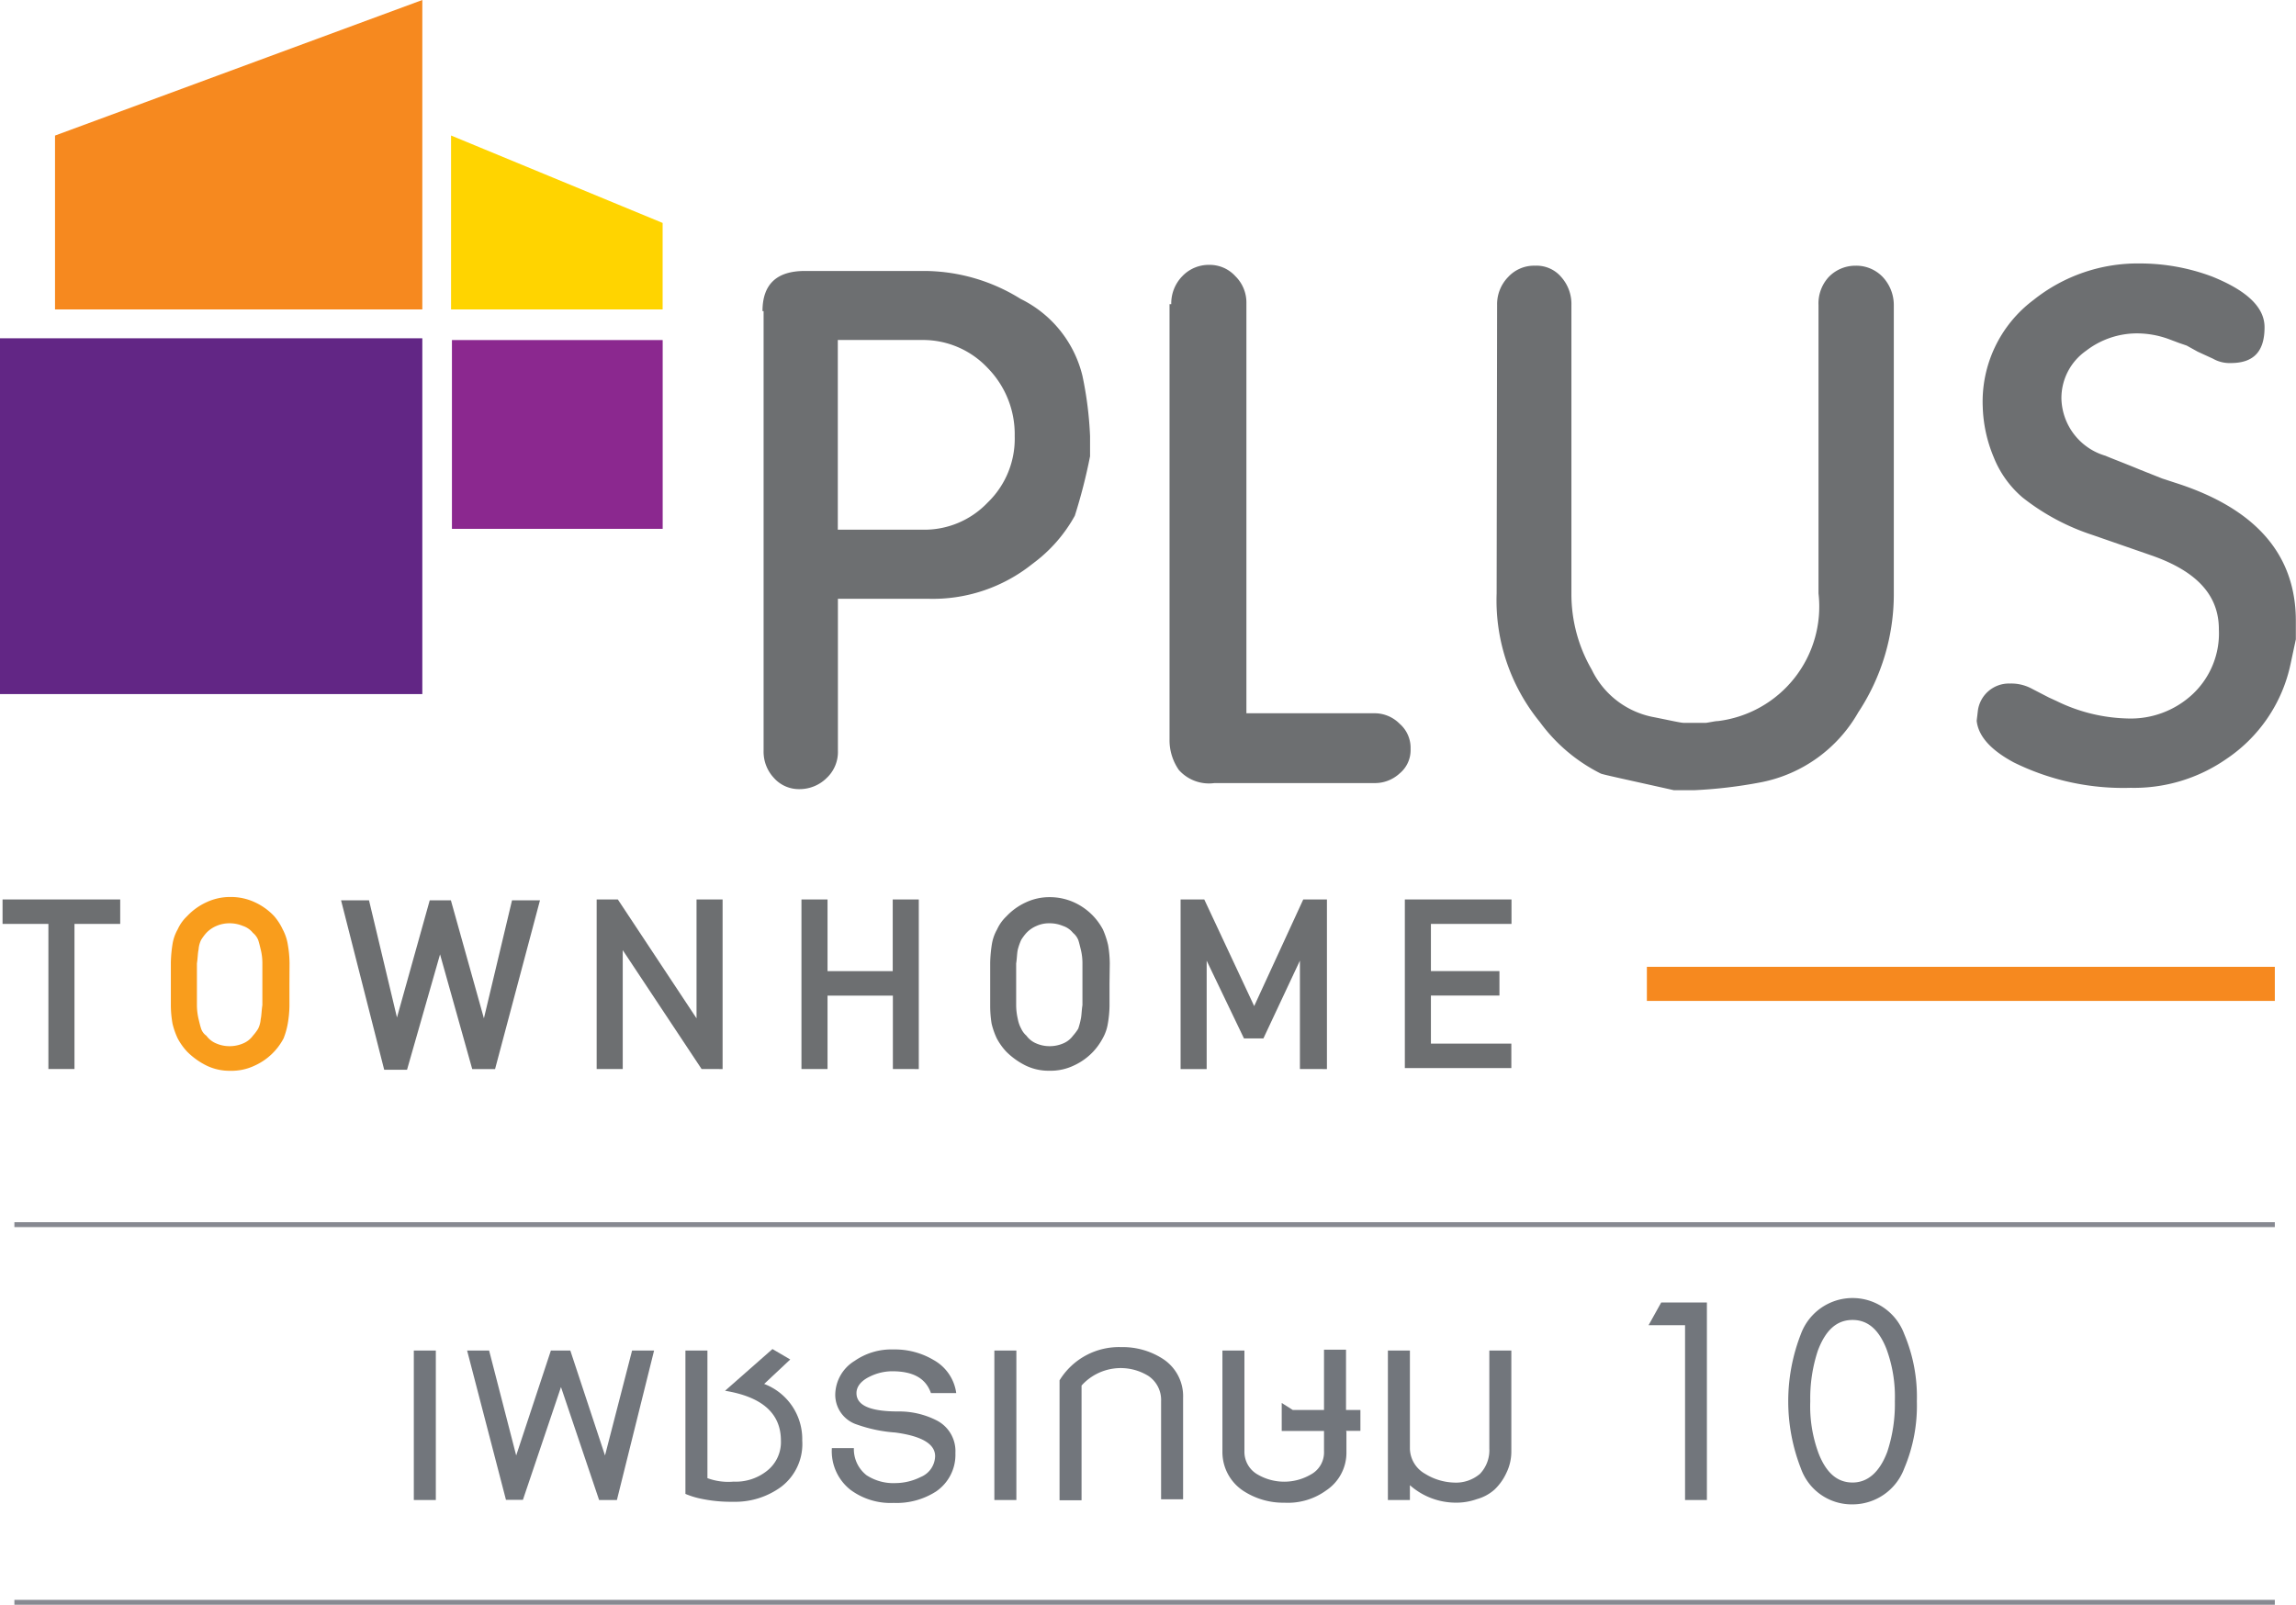 <svg id="Group_114" data-name="Group 114" xmlns="http://www.w3.org/2000/svg" width="44.026" height="30.778" viewBox="0 0 44.026 30.778">
  <g id="Group_110" data-name="Group 110" transform="translate(7.935 24.897)">
    <path id="Path_339" data-name="Path 339" d="M48.9,157.367V154.5h.422v2.867Z" transform="translate(-48.9 -153.494)" fill="#72767c"/>
    <path id="Path_340" data-name="Path 340" d="M58.072,157.367h-.341L57,155.2l-.73,2.163h-.325L55.2,154.5h.422l.519,2.012.665-2.012h.373l.665,2.012.519-2.012h.422Z" transform="translate(-54.178 -153.494)" fill="#72767c"/>
    <path id="Path_341" data-name="Path 341" d="M83.239,156.06a1.031,1.031,0,0,1-.406.889,1.492,1.492,0,0,1-.925.285,2.756,2.756,0,0,1-.649-.067,1.556,1.556,0,0,1-.26-.084v-2.75h.422v2.448a1.156,1.156,0,0,0,.5.067.961.961,0,0,0,.633-.2.7.7,0,0,0,.276-.587q0-.78-1.071-.956l.909-.8.341.2-.5.469A1.131,1.131,0,0,1,83.239,156.06Z" transform="translate(-75.791 -153.328)" fill="#72767c"/>
    <path id="Path_342" data-name="Path 342" d="M100.669,156.3a.852.852,0,0,1-.373.738,1.4,1.4,0,0,1-.811.218,1.291,1.291,0,0,1-.828-.251.942.942,0,0,1-.357-.8h.422a.636.636,0,0,0,.243.52.939.939,0,0,0,.552.151,1.1,1.1,0,0,0,.487-.117.443.443,0,0,0,.276-.4c0-.235-.26-.386-.763-.453a2.769,2.769,0,0,1-.73-.151.6.6,0,0,1-.422-.57.771.771,0,0,1,.373-.654,1.233,1.233,0,0,1,.746-.218,1.445,1.445,0,0,1,.763.2.856.856,0,0,1,.438.637H100.2c-.1-.285-.341-.419-.746-.419a.974.974,0,0,0-.422.1c-.179.084-.26.2-.26.319,0,.235.26.352.8.352a1.576,1.576,0,0,1,.73.168A.661.661,0,0,1,100.669,156.3Z" transform="translate(-90.284 -153.328)" fill="#72767c"/>
    <path id="Path_343" data-name="Path 343" d="M117.5,157.367V154.5h.422v2.867Z" transform="translate(-106.368 -153.494)" fill="#72767c"/>
    <path id="Path_344" data-name="Path 344" d="M127.147,157.034v-1.894a.554.554,0,0,0-.243-.486,1.009,1.009,0,0,0-1.282.184v2.2H125.2v-2.3a1.336,1.336,0,0,1,1.185-.637,1.412,1.412,0,0,1,.811.235.852.852,0,0,1,.373.738v1.945h-.422Z" transform="translate(-112.818 -153.161)" fill="#72767c"/>
    <path id="Path_345" data-name="Path 345" d="M146.869,155.976v.386a.869.869,0,0,1-.389.738,1.25,1.25,0,0,1-.8.235,1.4,1.4,0,0,1-.8-.235.89.89,0,0,1-.389-.738v-1.945h.422v1.928a.5.5,0,0,0,.26.453,1.011,1.011,0,0,0,1.006,0,.482.482,0,0,0,.26-.453v-.386h-.811v-.537l.211.134h.6V154.4h.422v1.157h.276v.4h-.276Z" transform="translate(-128.986 -153.411)" fill="#72767c"/>
    <path id="Path_346" data-name="Path 346" d="M166.272,156.847a1.042,1.042,0,0,1-.227.319.849.849,0,0,1-.341.184,1.174,1.174,0,0,1-.422.067,1.327,1.327,0,0,1-.86-.335v.285H164V154.5h.422v1.878a.569.569,0,0,0,.292.486,1.117,1.117,0,0,0,.552.168.708.708,0,0,0,.5-.168.656.656,0,0,0,.179-.486V154.5h.422v1.928A.934.934,0,0,1,166.272,156.847Z" transform="translate(-145.322 -153.494)" fill="#72767c"/>
    <path id="Path_347" data-name="Path 347" d="M195.5,152.789v-3.353h-.7l.243-.436h.876v3.789Z" transform="translate(-171.124 -148.916)" fill="#72767c"/>
    <path id="Path_348" data-name="Path 348" d="M213.767,150.478a3.091,3.091,0,0,1-.243,1.291,1.058,1.058,0,0,1-.99.687,1.034,1.034,0,0,1-.99-.687,3.544,3.544,0,0,1,0-2.582,1.056,1.056,0,0,1,1.98,0A3.091,3.091,0,0,1,213.767,150.478Zm-.422,0a2.655,2.655,0,0,0-.162-1.006c-.146-.369-.357-.553-.649-.553-.308,0-.519.2-.665.587a2.906,2.906,0,0,0-.146.972,2.6,2.6,0,0,0,.162,1.006c.146.369.357.553.649.553s.519-.2.665-.587A2.906,2.906,0,0,0,213.345,150.478Z" transform="translate(-184.946 -148.5)" fill="#72767c"/>
  </g>
  <rect id="Rectangle_51" data-name="Rectangle 51" width="12.041" height="0.654" transform="translate(31.579 18.543)" fill="#f6891f"/>
  <rect id="Rectangle_52" data-name="Rectangle 52" width="8.098" height="6.824" transform="translate(0 6.488)" fill="#622685"/>
  <path id="Path_349" data-name="Path 349" d="M57.357,18.836H53.3V15.5l4.057,1.677Z" transform="translate(-44.651 -12.901)" fill="#ffd400"/>
  <path id="Path_350" data-name="Path 350" d="M6.5,5.935h7.043V0L6.5,2.6Z" transform="translate(-5.445)" fill="#f6891f"/>
  <rect id="Rectangle_53" data-name="Rectangle 53" width="4.041" height="3.621" transform="translate(8.666 6.522)" fill="#8b288f"/>
  <g id="Group_111" data-name="Group 111" transform="translate(14.621 5.046)">
    <path id="Path_351" data-name="Path 351" d="M90.1,31.771c0-.52.276-.771.811-.771h2.321a3.514,3.514,0,0,1,1.818.536,2.228,2.228,0,0,1,1.185,1.475,6.976,6.976,0,0,1,.146,1.157v.386a10.463,10.463,0,0,1-.292,1.14,2.845,2.845,0,0,1-.811.922,3.054,3.054,0,0,1-2.012.671h-1.72V40.2a.683.683,0,0,1-.211.52.738.738,0,0,1-.519.218.641.641,0,0,1-.5-.218.735.735,0,0,1-.195-.52V31.771Zm3.067,4.191a1.673,1.673,0,0,0,1.25-.52,1.7,1.7,0,0,0,.519-1.274,1.814,1.814,0,0,0-.519-1.308,1.7,1.7,0,0,0-1.266-.536H91.544v3.638Z" transform="translate(-90.1 -30.849)" fill="#6d6f71"/>
    <path id="Path_352" data-name="Path 352" d="M138.232,31.054a.747.747,0,0,1,.211-.536.7.7,0,0,1,.519-.218.664.664,0,0,1,.5.218.709.709,0,0,1,.211.52V38.9h2.45a.675.675,0,0,1,.487.2.613.613,0,0,1,.211.486.579.579,0,0,1-.211.469.7.7,0,0,1-.487.184H139.06a.773.773,0,0,1-.682-.251,1,1,0,0,1-.179-.587V31.054Z" transform="translate(-130.394 -30.266)" fill="#6d6f71"/>
    <path id="Path_353" data-name="Path 353" d="M176.9,31.154a.747.747,0,0,1,.211-.536.674.674,0,0,1,.519-.218.619.619,0,0,1,.5.218.776.776,0,0,1,.195.536v5.533a2.884,2.884,0,0,0,.389,1.459,1.659,1.659,0,0,0,1.152.905c.341.067.552.117.617.117h.422c.114-.017.179-.034.227-.034a2.212,2.212,0,0,0,1.931-2.448V31.154a.748.748,0,0,1,.195-.536.71.71,0,0,1,.519-.218.7.7,0,0,1,.519.218.789.789,0,0,1,.211.536v5.533a4.113,4.113,0,0,1-.682,2.28,2.751,2.751,0,0,1-1.866,1.341,8.973,8.973,0,0,1-1.266.151h-.406c-.893-.2-1.363-.3-1.4-.319a3.243,3.243,0,0,1-1.168-.989,3.69,3.69,0,0,1-.828-2.465Z" transform="translate(-162.814 -30.35)" fill="#6d6f71"/>
    <path id="Path_354" data-name="Path 354" d="M233.616,38.7a.6.6,0,0,1,.617-.536.831.831,0,0,1,.422.1l.325.168.146.067a3.254,3.254,0,0,0,1.363.335,1.738,1.738,0,0,0,1.25-.469,1.6,1.6,0,0,0,.5-1.241c0-.654-.422-1.107-1.266-1.408l-1.152-.4a4.325,4.325,0,0,1-1.347-.721,1.972,1.972,0,0,1-.552-.771,2.7,2.7,0,0,1-.211-.972,2.436,2.436,0,0,1,.974-2.045,3.2,3.2,0,0,1,2.045-.7,3.935,3.935,0,0,1,1.379.251c.665.268,1.006.587,1.006.972,0,.469-.211.687-.649.687a.642.642,0,0,1-.341-.084l-.292-.134-.211-.117-.146-.05-.178-.067a1.784,1.784,0,0,0-.633-.117,1.6,1.6,0,0,0-.974.335,1.107,1.107,0,0,0-.471.922,1.173,1.173,0,0,0,.844,1.09c.114.05.341.134.665.268l.422.168.357.117c1.477.5,2.207,1.375,2.207,2.615v.352l-.1.469a2.918,2.918,0,0,1-1.233,1.827,3.1,3.1,0,0,1-1.834.553,4.736,4.736,0,0,1-2.239-.486c-.438-.235-.682-.5-.714-.8Z" transform="translate(-210.313 -30.1)" fill="#6d6f71"/>
  </g>
  <g id="Group_113" data-name="Group 113" transform="translate(0.049 17.201)">
    <g id="Group_112" data-name="Group 112">
      <path id="Path_355" data-name="Path 355" d="M1.679,103.369v2.783h-.5v-2.783H.3V102.9H2.556v.469Z" transform="translate(-0.3 -102.85)" fill="#6d6f71"/>
      <path id="Path_356" data-name="Path 356" d="M22.472,104.277v.419a2.13,2.13,0,0,1-.032.335,1.452,1.452,0,0,1-.081.285,1.169,1.169,0,0,1-.552.52,1.031,1.031,0,0,1-.471.1,1.009,1.009,0,0,1-.454-.1,1.408,1.408,0,0,1-.373-.268,1.2,1.2,0,0,1-.179-.251,1.458,1.458,0,0,1-.1-.285,2.13,2.13,0,0,1-.032-.335v-.838a2.581,2.581,0,0,1,.032-.352.843.843,0,0,1,.1-.285.8.8,0,0,1,.179-.251,1.189,1.189,0,0,1,.373-.268,1.06,1.06,0,0,1,.454-.1,1.08,1.08,0,0,1,.471.1,1.189,1.189,0,0,1,.373.268,1.1,1.1,0,0,1,.162.251.937.937,0,0,1,.1.3,2.16,2.16,0,0,1,.032.352Zm-.519,0v-.4a1.083,1.083,0,0,0-.032-.268c-.016-.067-.032-.134-.049-.184a.351.351,0,0,0-.1-.134.413.413,0,0,0-.195-.134.654.654,0,0,0-.26-.05.633.633,0,0,0-.243.05.583.583,0,0,0-.195.134.928.928,0,0,0-.1.134.5.5,0,0,0-.049.184c-.016.067-.016.168-.032.268v.8a1.2,1.2,0,0,0,.032.268c.016.067.032.134.049.184a.26.26,0,0,0,.1.134.445.445,0,0,0,.195.151.633.633,0,0,0,.243.05.654.654,0,0,0,.26-.05.445.445,0,0,0,.195-.151.928.928,0,0,0,.1-.134.5.5,0,0,0,.049-.184c.016-.067.016-.168.032-.268Z" transform="translate(-16.971 -102.6)" fill="#f99d1c"/>
      <path id="Path_357" data-name="Path 357" d="M43.253,106.236h-.438l-.617-2.2-.633,2.213h-.438L40.3,103h.536l.536,2.247L42,103h.406l.633,2.263L43.578,103h.536Z" transform="translate(-33.809 -102.933)" fill="#6d6f71"/>
      <path id="Path_358" data-name="Path 358" d="M72.512,106.152,71,103.872v2.28h-.5V102.9h.406l1.509,2.28V102.9h.5v3.253Z" transform="translate(-59.108 -102.85)" fill="#6d6f71"/>
      <path id="Path_359" data-name="Path 359" d="M96.453,106.152v-1.408H95.2v1.408h-.5V102.9h.5v1.375h1.25V102.9h.5v3.253Z" transform="translate(-79.381 -102.85)" fill="#6d6f71"/>
      <path id="Path_360" data-name="Path 360" d="M119.288,104.277v.419a2.133,2.133,0,0,1-.032.335.844.844,0,0,1-.1.285,1.2,1.2,0,0,1-.179.251,1.189,1.189,0,0,1-.373.268,1.031,1.031,0,0,1-.471.1,1.009,1.009,0,0,1-.454-.1,1.408,1.408,0,0,1-.373-.268,1.2,1.2,0,0,1-.179-.251,1.458,1.458,0,0,1-.1-.285A2.128,2.128,0,0,1,117,104.7v-.838a2.579,2.579,0,0,1,.032-.352.844.844,0,0,1,.1-.285.8.8,0,0,1,.179-.251,1.189,1.189,0,0,1,.373-.268,1.059,1.059,0,0,1,.454-.1,1.132,1.132,0,0,1,.471.1,1.189,1.189,0,0,1,.373.268,1.2,1.2,0,0,1,.179.251,1.634,1.634,0,0,1,.1.3,2.162,2.162,0,0,1,.032.352Zm-.519,0v-.4a1.082,1.082,0,0,0-.032-.268c-.016-.067-.032-.134-.049-.184a.351.351,0,0,0-.1-.134.413.413,0,0,0-.195-.134.654.654,0,0,0-.26-.05.576.576,0,0,0-.243.05.583.583,0,0,0-.195.134.925.925,0,0,0-.1.134,1.128,1.128,0,0,0-.065.184c-.016.067-.016.168-.032.268v.8a1.2,1.2,0,0,0,.032.268.612.612,0,0,0,.065.184.4.4,0,0,0,.1.134.445.445,0,0,0,.195.151.633.633,0,0,0,.243.05.654.654,0,0,0,.26-.05.445.445,0,0,0,.195-.151.925.925,0,0,0,.1-.134,1.4,1.4,0,0,0,.049-.184c.016-.067.016-.168.032-.268Z" transform="translate(-98.062 -102.6)" fill="#6d6f71"/>
      <path id="Path_361" data-name="Path 361" d="M141.788,106.152v-2.079l-.7,1.492h-.373L140,104.074v2.079h-.5V102.9h.454l.957,2.045.941-2.045h.454v3.253Z" transform="translate(-116.911 -102.85)" fill="#6d6f71"/>
      <path id="Path_362" data-name="Path 362" d="M166,106.152V102.9h2.045v.469H166.5v.905h1.314v.469H166.5v.922h1.542v.469H166Z" transform="translate(-139.111 -102.85)" fill="#6d6f71"/>
    </g>
  </g>
  <line id="Line_28" data-name="Line 28" x1="43.344" transform="translate(0.276 23.488)" fill="none" stroke="#878991" stroke-miterlimit="10" stroke-width="0.094"/>
  <line id="Line_29" data-name="Line 29" x1="43.344" transform="translate(0.276 30.731)" fill="none" stroke="#878991" stroke-miterlimit="10" stroke-width="0.094"/>
</svg>
